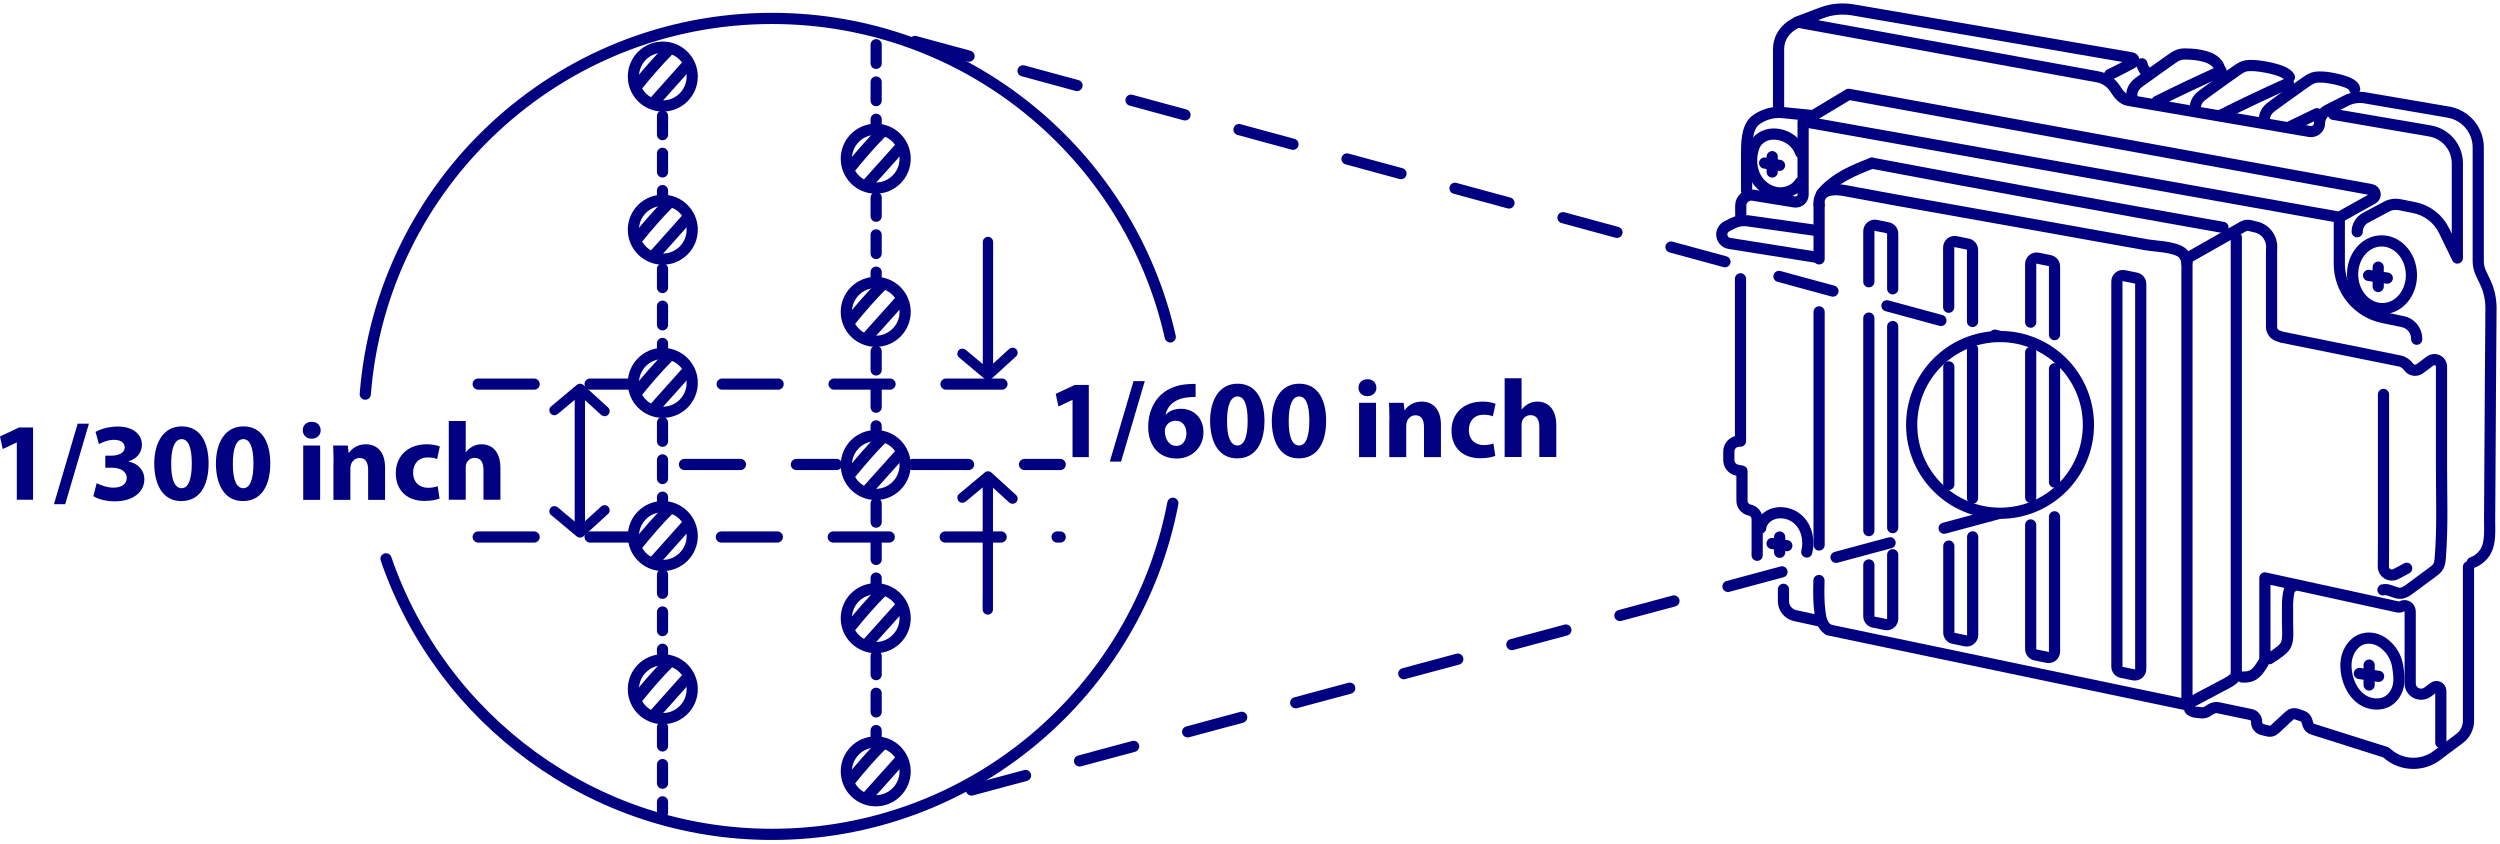 <?xml version="1.0" encoding="UTF-8"?> <svg xmlns="http://www.w3.org/2000/svg" width="554" height="187" viewBox="0 0 554 187" fill="none"><path d="M403.113 45.38C402.812 41.626 406.807 41.866 408.759 42.227C412.063 42.827 416.178 43.608 419.482 44.209C429.244 45.951 439.036 47.693 448.797 49.435C457.688 51.027 466.579 52.619 475.469 54.211C477.692 54.601 481.657 54.632 483.489 55.953C484.029 56.343 484.66 57.545 484.6 58.206" stroke="#010080" stroke-width="2.479" stroke-miterlimit="10" stroke-linecap="round" stroke-linejoin="round"></path><path d="M517.099 25.346L538.424 29.01C541.968 29.581 544.551 32.644 544.551 36.219V57.184L541.608 51.117C540.316 48.473 537.883 46.581 535.03 46.01L531.726 45.35C530.795 45.169 529.804 45.289 528.963 45.74L524.217 48.263C523.076 48.864 522.355 50.065 522.355 51.357" stroke="#010080" stroke-width="2.479" stroke-miterlimit="10" stroke-linecap="round" stroke-linejoin="round"></path><path d="M474.658 14.143C474.808 15.134 475.499 16.095 476.34 16.365L476.43 16.395" stroke="#010080" stroke-width="2.479" stroke-miterlimit="10" stroke-linecap="round" stroke-linejoin="round"></path><path d="M403.082 128.64C403.022 131.073 402.992 133.505 403.323 135.848C403.413 136.539 403.533 137.23 403.803 137.861C404.074 138.491 404.494 139.092 405.065 139.453" stroke="#010080" stroke-width="2.479" stroke-miterlimit="10" stroke-linecap="round" stroke-linejoin="round"></path><path d="M403.112 69.108C403.112 75.897 403.112 80.582 403.112 87.4C403.112 94.339 403.112 101.307 403.112 108.245C403.112 112.42 403.112 116.595 403.112 120.77" stroke="#010080" stroke-width="2.479" stroke-miterlimit="10" stroke-linecap="round" stroke-linejoin="round"></path><path d="M403.112 45.38C403.112 47.422 403.112 49.465 403.112 51.537C403.112 53.49 403.112 55.442 403.112 57.364" stroke="#010080" stroke-width="2.479" stroke-miterlimit="10" stroke-linecap="round" stroke-linejoin="round"></path><path d="M394.132 24.114V10.928C394.132 6.513 398.307 4.951 398.307 4.951" stroke="#010080" stroke-width="2.479" stroke-miterlimit="10" stroke-linecap="round" stroke-linejoin="round"></path><path d="M501.901 146V131.432V128.068L531.306 134.496C531.606 134.556 531.937 134.526 532.207 134.376C533.078 133.895 534.099 134.526 534.099 135.517V151.436C534.099 152.518 534.82 153.479 535.872 153.749C536.592 153.959 537.373 153.809 537.974 153.359L539.326 152.337C539.956 151.857 540.888 152.307 540.888 153.118V164.562" stroke="#010080" stroke-width="2.479" stroke-miterlimit="10" stroke-linecap="round" stroke-linejoin="round"></path><path d="M502.892 145.97C503.673 145.49 504.453 144.979 505.204 144.378C505.685 144.018 506.135 143.628 506.496 143.027C507.187 141.825 506.916 139.513 506.916 138.041C506.916 136.96 506.916 135.878 506.916 134.767C506.916 134.767 506.796 129.991 508.058 129.991" stroke="#010080" stroke-width="2.479" stroke-miterlimit="10" stroke-linecap="round" stroke-linejoin="round"></path><path d="M484.63 58.176V155.282" stroke="#010080" stroke-width="2.479" stroke-miterlimit="10" stroke-linecap="round" stroke-linejoin="round"></path><path d="M495.563 52.589C495.563 53.34 495.563 54.091 495.563 54.842C495.563 56.914 495.563 58.956 495.563 61.029C495.563 64.093 495.563 67.186 495.563 70.25C495.563 74.065 495.563 77.849 495.563 81.664C495.563 85.899 495.563 90.164 495.563 94.399C495.563 98.784 495.563 103.169 495.563 107.585C495.563 111.85 495.563 116.085 495.563 120.35C495.563 124.164 495.563 127.979 495.563 131.794C495.563 134.887 495.563 137.981 495.563 141.075C495.563 143.147 495.563 145.25 495.563 147.322C495.563 147.893 495.563 148.464 495.563 149.034C495.563 149.184 495.593 149.365 495.563 149.485C495.323 150.566 493.28 151.497 492.349 151.978C490.217 153.119 486.943 154.831 484.54 156.123" stroke="#010080" stroke-width="2.479" stroke-miterlimit="10" stroke-linecap="round" stroke-linejoin="round"></path><path d="M528.182 87.4C528.182 94.969 528.182 102.508 528.182 110.078C528.182 113.592 528.182 117.136 528.182 120.65C528.182 121.371 528.152 123.624 528.152 125.546C528.122 126.958 529.624 127.859 530.886 127.228C531.817 126.747 532.748 126.267 533.319 125.936" stroke="#010080" stroke-width="2.479" stroke-miterlimit="10" stroke-linecap="round" stroke-linejoin="round"></path><path d="M484.57 156.182L405.305 139.603" stroke="#010080" stroke-width="2.479" stroke-miterlimit="10" stroke-linecap="round" stroke-linejoin="round"></path><path d="M547.015 125.606V159.727C547.015 161.259 546.294 162.701 545.062 163.632L540.016 167.416C538.514 168.558 536.682 169.159 534.79 169.159C532.627 169.159 530.525 168.348 528.903 166.876L528.723 166.726L512.593 161.62C512.023 161.469 511.572 161.049 511.422 160.478L511.212 159.757C511.062 159.247 510.701 158.856 510.191 158.676L508.989 158.256C508.418 158.045 507.788 158.165 507.337 158.586L504.063 161.62C503.643 162.01 503.072 162.13 502.531 161.98L501.27 161.65C500.549 161.439 500.038 160.779 500.068 159.998C500.098 159.187 499.558 158.496 498.777 158.346L491.598 156.844C491.028 156.724 490.427 156.844 489.916 157.174L489.255 157.595C488.805 157.895 488.294 158.015 487.754 157.955L486.462 157.805C486.012 157.745 485.591 157.565 485.261 157.234" stroke="#010080" stroke-width="2.479" stroke-miterlimit="10" stroke-linecap="round" stroke-linejoin="round"></path><path d="M470.153 149.004L472.796 149.544C473.607 149.725 474.388 149.094 474.388 148.253V62.921C474.388 62.29 473.937 61.749 473.337 61.629L470.693 61.089C469.883 60.908 469.102 61.539 469.102 62.38V147.712C469.102 148.343 469.552 148.884 470.153 149.004Z" stroke="#010080" stroke-width="2.479" stroke-miterlimit="10" stroke-linecap="round" stroke-linejoin="round"></path><path d="M455.285 74.155V59.047C455.285 58.416 454.834 57.875 454.234 57.755L451.59 57.215C450.779 57.034 449.999 57.665 449.999 58.506V71.391" stroke="#010080" stroke-width="2.479" stroke-miterlimit="10" stroke-linecap="round" stroke-linejoin="round"></path><path d="M455.285 106.834V81.724" stroke="#010080" stroke-width="2.479" stroke-miterlimit="10" stroke-linecap="round" stroke-linejoin="round"></path><path d="M449.999 116.325V143.838C449.999 144.468 450.449 145.009 451.05 145.129L453.693 145.67C454.504 145.85 455.285 145.219 455.285 144.378V114.522" stroke="#010080" stroke-width="2.479" stroke-miterlimit="10" stroke-linecap="round" stroke-linejoin="round"></path><path d="M449.999 78.089V110.227" stroke="#010080" stroke-width="2.479" stroke-miterlimit="10" stroke-linecap="round" stroke-linejoin="round"></path><path d="M437.113 71.241V55.382C437.113 54.751 436.663 54.21 436.062 54.09L433.419 53.55C432.608 53.369 431.827 54 431.827 54.841V68.087" stroke="#010080" stroke-width="2.479" stroke-miterlimit="10" stroke-linecap="round" stroke-linejoin="round"></path><path d="M437.113 110.408V77.368" stroke="#010080" stroke-width="2.479" stroke-miterlimit="10" stroke-linecap="round" stroke-linejoin="round"></path><path d="M431.857 121.01V140.173C431.857 140.804 432.307 141.345 432.908 141.465L435.551 142.005C436.362 142.186 437.143 141.555 437.143 140.714V118.968" stroke="#010080" stroke-width="2.479" stroke-miterlimit="10" stroke-linecap="round" stroke-linejoin="round"></path><path d="M431.857 81.303V107.344" stroke="#010080" stroke-width="2.479" stroke-miterlimit="10" stroke-linecap="round" stroke-linejoin="round"></path><path d="M419.422 64.002V51.777C419.422 51.146 418.972 50.606 418.371 50.486L415.728 49.945C414.917 49.765 414.136 50.395 414.136 51.236V62.44" stroke="#010080" stroke-width="2.479" stroke-miterlimit="10" stroke-linecap="round" stroke-linejoin="round"></path><path d="M419.422 116.926V72.353" stroke="#010080" stroke-width="2.479" stroke-miterlimit="10" stroke-linecap="round" stroke-linejoin="round"></path><path d="M414.136 125.185V136.569C414.136 137.2 414.586 137.74 415.187 137.86L417.83 138.401C418.641 138.581 419.422 137.951 419.422 137.11V122.933" stroke="#010080" stroke-width="2.479" stroke-miterlimit="10" stroke-linecap="round" stroke-linejoin="round"></path><path d="M414.136 70.49V117.587" stroke="#010080" stroke-width="2.479" stroke-miterlimit="10" stroke-linecap="round" stroke-linejoin="round"></path><path d="M389.386 123.053V115.093C389.386 114.102 388.695 113.231 387.704 113.021C386.713 112.81 386.022 111.939 386.022 110.948V104.4L384.941 104.19C383.889 103.98 383.108 103.049 383.108 101.967V100.045C383.108 98.784 384.13 97.762 385.391 97.762H385.692V61.779" stroke="#010080" stroke-width="2.479" stroke-miterlimit="10" stroke-linecap="round" stroke-linejoin="round"></path><path d="M403.713 137.71L397.796 136.419C396.294 136.088 395.213 134.767 395.213 133.205V130.592" stroke="#010080" stroke-width="2.479" stroke-miterlimit="10" stroke-linecap="round" stroke-linejoin="round"></path><path d="M402.121 56.944L383.228 53.941C382.267 53.79 381.546 52.949 381.546 51.958C381.546 51.207 381.967 50.517 382.658 50.156L384.069 49.435C385.061 48.955 386.142 48.774 387.223 48.925L402.181 51.027" stroke="#010080" stroke-width="2.479" stroke-miterlimit="10" stroke-linecap="round" stroke-linejoin="round"></path><path d="M385.751 47.542V45.56C385.751 44.118 387.043 43.037 388.455 43.247L397.676 44.749C398.667 44.899 399.568 44.148 399.568 43.157V26.968L409.66 20.9L525.449 42.016C526.44 42.196 526.68 43.517 525.779 44.028L518.39 48.143L401.04 27.178" stroke="#010080" stroke-width="2.479" stroke-miterlimit="10" stroke-linecap="round" stroke-linejoin="round"></path><path d="M518.39 48.173V58.475C518.39 64.242 522.445 69.198 528.062 70.369L532.447 71.27C534.249 71.631 535.541 73.223 535.541 75.085V75.175" stroke="#010080" stroke-width="2.479" stroke-miterlimit="10" stroke-linecap="round" stroke-linejoin="round"></path><path d="M387.043 42.226V34.417C387.043 31.774 387.043 28.5 388.845 26.788C390.617 25.376 392.87 24.715 395.123 24.956L401.61 25.616" stroke="#010080" stroke-width="2.479" stroke-miterlimit="10" stroke-linecap="round" stroke-linejoin="round"></path><path d="M485.441 56.794L497.095 50.186C497.545 49.946 498.056 49.856 498.537 49.976L500.008 50.336C502.021 50.817 503.432 52.649 503.402 54.752L503.372 55.773V70.37V72.413C503.372 73.344 503.973 74.155 504.814 74.425L505.685 74.725L531.726 79.982C532.567 80.132 533.288 80.642 533.769 81.333C534.279 82.054 535.361 82.325 536.202 81.724L538.544 79.982C539.566 79.231 541.037 79.952 541.037 81.243C541.037 88.572 541.037 95.901 541.037 103.23C541.037 110.018 541.308 116.836 540.767 123.594C540.707 124.255 540.647 124.946 540.317 125.516C540.016 126.057 539.506 126.447 538.995 126.808C537.373 128.009 535.751 129.211 534.129 130.412C533.498 130.893 532.778 131.403 531.997 131.463C530.645 131.553 529.383 130.382 528.062 130.712" stroke="#010080" stroke-width="2.479" stroke-miterlimit="10" stroke-linecap="round" stroke-linejoin="round"></path><path d="M392.72 34.718V38.112" stroke="#010080" stroke-width="2.479" stroke-miterlimit="10" stroke-linecap="round" stroke-linejoin="round"></path><path d="M391.038 36.13L394.342 36.641" stroke="#010080" stroke-width="2.479" stroke-miterlimit="10" stroke-linecap="round" stroke-linejoin="round"></path><path d="M394.372 118.998V122.392" stroke="#010080" stroke-width="2.479" stroke-miterlimit="10" stroke-linecap="round" stroke-linejoin="round"></path><path d="M392.69 120.439L395.964 120.92" stroke="#010080" stroke-width="2.479" stroke-miterlimit="10" stroke-linecap="round" stroke-linejoin="round"></path><path d="M525 147.382V151.797" stroke="#010080" stroke-width="2.479" stroke-miterlimit="10" stroke-linecap="round" stroke-linejoin="round"></path><path d="M522.836 149.244L527.102 149.875" stroke="#010080" stroke-width="2.479" stroke-miterlimit="10" stroke-linecap="round" stroke-linejoin="round"></path><path d="M527.01 59.196V63.491" stroke="#010080" stroke-width="2.479" stroke-miterlimit="10" stroke-linecap="round" stroke-linejoin="round"></path><path d="M524.878 61.028L529.023 61.629" stroke="#010080" stroke-width="2.479" stroke-miterlimit="10" stroke-linecap="round" stroke-linejoin="round"></path><path d="M486.492 24.475C486.372 23.694 486.552 22.853 486.973 22.192C487.393 21.531 488.054 21.081 488.655 20.63C490.937 18.978 493.22 17.326 495.533 15.704C496.104 15.314 496.704 14.893 497.365 14.683C498.056 14.473 498.777 14.503 499.498 14.533C500.789 14.593 506.406 15.344 507.337 17.086" stroke="#010080" stroke-width="2.479" stroke-miterlimit="10" stroke-linecap="round" stroke-linejoin="round"></path><path d="M507.097 18.438C502.111 20.66 497.155 23.003 492.259 25.466" stroke="#010080" stroke-width="2.479" stroke-miterlimit="10" stroke-linecap="round" stroke-linejoin="round"></path><path d="M501.81 27.028C501.69 26.247 501.871 25.406 502.291 24.745C502.712 24.084 503.372 23.634 503.973 23.183C506.256 21.531 508.539 19.879 510.851 18.257C511.422 17.867 512.023 17.446 512.683 17.236C513.374 17.026 514.095 17.056 514.816 17.086C516.108 17.146 521.664 18.047 521.784 19.699" stroke="#010080" stroke-width="2.479" stroke-miterlimit="10" stroke-linecap="round" stroke-linejoin="round"></path><path d="M513.434 25.196L507.577 28.02" stroke="#010080" stroke-width="2.479" stroke-miterlimit="10" stroke-linecap="round" stroke-linejoin="round"></path><path d="M472.435 21.532C472.315 20.781 472.496 19.97 472.916 19.339C473.337 18.708 473.937 18.258 474.538 17.837C476.731 16.245 478.923 14.683 481.146 13.122C481.687 12.731 482.257 12.341 482.918 12.13C483.579 11.92 484.27 11.95 484.96 11.98C486.222 12.04 491.238 12.251 491.899 15.314" stroke="#010080" stroke-width="2.479" stroke-miterlimit="10" stroke-linecap="round" stroke-linejoin="round"></path><path d="M492.199 15.734C487.423 17.867 482.678 20.12 477.992 22.462" stroke="#010080" stroke-width="2.479" stroke-miterlimit="10" stroke-linecap="round" stroke-linejoin="round"></path><path d="M501.51 146.932C501.18 147.502 500.819 148.073 500.399 148.584C499.978 149.094 499.438 149.545 498.837 149.785C498.206 150.025 497.546 150.055 496.885 150.025" stroke="#010080" stroke-width="2.479" stroke-miterlimit="10" stroke-linecap="round" stroke-linejoin="round"></path><path d="M528.843 143.057C526.5 140.865 523.796 141.195 522.445 142.126C521.273 142.937 520.463 144.199 520.102 145.58C519.742 146.962 519.802 148.434 520.132 149.815C520.613 151.858 521.664 153.81 523.406 155.012C525.148 156.183 527.581 156.423 529.323 155.252C530.765 154.291 531.546 152.579 531.606 150.867C531.636 150.236 531.576 149.635 531.516 149.004C531.336 147.593 531.185 145.25 528.843 143.057Z" stroke="#010080" stroke-width="2.479" stroke-miterlimit="10" stroke-linecap="round" stroke-linejoin="round"></path><path d="M399.027 33.846C398.126 31.203 395.333 29.491 392.57 29.731C391.338 29.822 390.107 30.422 389.326 31.383C388.815 32.044 388.545 32.825 388.365 33.636C387.944 35.588 388.154 37.691 389.116 39.403C390.077 41.145 391.849 42.437 393.831 42.707C395.814 42.947 397.916 42.076 398.967 40.394" stroke="#010080" stroke-width="2.479" stroke-miterlimit="10" stroke-linecap="round" stroke-linejoin="round"></path><path d="M403.683 42.917C406.627 39.403 410.802 37.721 414.826 36.159" stroke="#010080" stroke-width="2.479" stroke-miterlimit="10" stroke-linecap="round" stroke-linejoin="round"></path><path d="M414.826 36.159C440.747 41.055 466.668 45.801 492.619 50.396" stroke="#010080" stroke-width="2.479" stroke-miterlimit="10" stroke-linecap="round" stroke-linejoin="round"></path><path d="M467.509 16.515C468.711 15.975 471.023 14.773 472.555 13.932C473.066 13.662 472.946 12.911 472.375 12.821L410.591 2.188C408.248 1.798 405.815 2.008 403.593 2.879L398.276 4.892L464.836 17.026C466.458 17.326 467.84 18.288 468.711 19.669C469.431 20.811 470.423 22.042 471.594 22.222L511.812 29.131C512.954 29.311 514.005 28.47 514.005 27.328C514.005 26.097 514.696 24.986 515.777 24.415L519.892 22.312C521.183 21.652 522.685 21.441 524.097 21.682L542.509 24.835C546.353 25.466 549.177 28.8 549.177 32.675V57.845C549.177 58.806 549.387 59.737 549.808 60.608L550.709 62.501C551.58 64.303 552 66.285 552 68.267L551.88 85.328C551.82 95.33 551.76 105.332 551.7 115.304C551.7 117.466 551.91 120.169 550.889 122.062C550.228 123.263 549.117 124.224 547.825 124.675" stroke="#010080" stroke-width="2.479" stroke-miterlimit="10" stroke-linecap="round" stroke-linejoin="round"></path><path d="M390.167 117.016C390.257 115.965 390.948 115.034 391.819 114.433C393.891 113.021 396.925 113.532 398.697 115.334C400.469 117.136 400.98 119.9 400.379 122.332" stroke="#010080" stroke-width="2.479" stroke-miterlimit="10" stroke-linecap="round" stroke-linejoin="round"></path><path d="M528.201 68.388C531.797 68.223 534.557 64.73 534.367 60.588C534.176 56.445 531.106 53.221 527.511 53.387C523.915 53.552 521.155 57.045 521.345 61.187C521.536 65.33 524.605 68.554 528.201 68.388Z" stroke="#010080" stroke-width="2.479" stroke-miterlimit="10" stroke-linecap="round" stroke-linejoin="round"></path><path d="M443.21 113.742C454.026 113.742 462.794 104.974 462.794 94.159C462.794 83.343 454.026 74.575 443.21 74.575C432.395 74.575 423.627 83.343 423.627 94.159C423.627 104.974 432.395 113.742 443.21 113.742Z" stroke="#010080" stroke-width="2.479" stroke-miterlimit="10" stroke-linecap="round" stroke-linejoin="round"></path><path d="M202.772 9.188L443.21 74.576" stroke="#010080" stroke-width="2.479" stroke-miterlimit="10" stroke-linecap="round" stroke-linejoin="round" stroke-dasharray="12.4 12.4"></path><path d="M442.79 113.832L208.119 176.998" stroke="#010080" stroke-width="2.479" stroke-miterlimit="10" stroke-linecap="round" stroke-linejoin="round" stroke-dasharray="12.4 12.4"></path><path d="M259.902 111.52C251.942 153.33 215.208 184.897 171.085 184.897C131.438 184.897 97.738 159.367 85.543 123.834" stroke="#010080" stroke-width="2.479" stroke-miterlimit="10" stroke-linecap="round" stroke-linejoin="round"></path><path d="M80.947 87.341C84.582 40.755 123.568 4.081 171.085 4.081C214.217 4.081 250.29 34.267 259.331 74.665" stroke="#010080" stroke-width="2.479" stroke-miterlimit="10" stroke-linecap="round" stroke-linejoin="round"></path><path d="M146.876 23.484C150.476 23.484 153.394 20.566 153.394 16.966C153.394 13.366 150.476 10.448 146.876 10.448C143.277 10.448 140.358 13.366 140.358 16.966C140.358 20.566 143.277 23.484 146.876 23.484Z" stroke="#010080" stroke-width="2.479" stroke-miterlimit="10" stroke-linecap="round" stroke-linejoin="round"></path><path d="M148.198 11.079C145.795 13.512 143.542 16.095 141.41 18.738" stroke="#010080" stroke-width="2.479" stroke-miterlimit="10" stroke-linecap="round" stroke-linejoin="round"></path><path d="M152.313 14.383L145.014 22.553" stroke="#010080" stroke-width="2.479" stroke-miterlimit="10" stroke-linecap="round" stroke-linejoin="round"></path><path d="M146.876 57.425C150.476 57.425 153.394 54.507 153.394 50.907C153.394 47.308 150.476 44.39 146.876 44.39C143.277 44.39 140.358 47.308 140.358 50.907C140.358 54.507 143.277 57.425 146.876 57.425Z" stroke="#010080" stroke-width="2.479" stroke-miterlimit="10" stroke-linecap="round" stroke-linejoin="round"></path><path d="M148.198 45.02C145.795 47.453 143.542 50.036 141.41 52.68" stroke="#010080" stroke-width="2.479" stroke-miterlimit="10" stroke-linecap="round" stroke-linejoin="round"></path><path d="M152.313 48.324L145.014 56.494" stroke="#010080" stroke-width="2.479" stroke-miterlimit="10" stroke-linecap="round" stroke-linejoin="round"></path><path d="M146.876 91.366C150.476 91.366 153.394 88.448 153.394 84.848C153.394 81.248 150.476 78.33 146.876 78.33C143.277 78.33 140.358 81.248 140.358 84.848C140.358 88.448 143.277 91.366 146.876 91.366Z" stroke="#010080" stroke-width="2.479" stroke-miterlimit="10" stroke-linecap="round" stroke-linejoin="round"></path><path d="M148.198 78.961C145.795 81.394 143.542 83.977 141.41 86.62" stroke="#010080" stroke-width="2.479" stroke-miterlimit="10" stroke-linecap="round" stroke-linejoin="round"></path><path d="M152.313 82.265L145.014 90.434" stroke="#010080" stroke-width="2.479" stroke-miterlimit="10" stroke-linecap="round" stroke-linejoin="round"></path><path d="M146.876 125.306C150.476 125.306 153.394 122.388 153.394 118.788C153.394 115.189 150.476 112.271 146.876 112.271C143.277 112.271 140.358 115.189 140.358 118.788C140.358 122.388 143.277 125.306 146.876 125.306Z" stroke="#010080" stroke-width="2.479" stroke-miterlimit="10" stroke-linecap="round" stroke-linejoin="round"></path><path d="M148.198 112.901C145.795 115.334 143.542 117.917 141.41 120.561" stroke="#010080" stroke-width="2.479" stroke-miterlimit="10" stroke-linecap="round" stroke-linejoin="round"></path><path d="M152.313 116.205L145.014 124.375" stroke="#010080" stroke-width="2.479" stroke-miterlimit="10" stroke-linecap="round" stroke-linejoin="round"></path><path d="M146.876 159.247C150.476 159.247 153.394 156.328 153.394 152.729C153.394 149.129 150.476 146.211 146.876 146.211C143.277 146.211 140.358 149.129 140.358 152.729C140.358 156.328 143.277 159.247 146.876 159.247Z" stroke="#010080" stroke-width="2.479" stroke-miterlimit="10" stroke-linecap="round" stroke-linejoin="round"></path><path d="M148.198 146.842C145.795 149.275 143.542 151.858 141.41 154.501" stroke="#010080" stroke-width="2.479" stroke-miterlimit="10" stroke-linecap="round" stroke-linejoin="round"></path><path d="M152.313 150.146L145.014 158.315" stroke="#010080" stroke-width="2.479" stroke-miterlimit="10" stroke-linecap="round" stroke-linejoin="round"></path><path d="M194.063 41.686C197.662 41.686 200.581 38.768 200.581 35.168C200.581 31.569 197.662 28.65 194.063 28.65C190.463 28.65 187.545 31.569 187.545 35.168C187.545 38.768 190.463 41.686 194.063 41.686Z" stroke="#010080" stroke-width="2.479" stroke-miterlimit="10" stroke-linecap="round" stroke-linejoin="round"></path><path d="M195.414 29.281C193.011 31.714 190.759 34.297 188.626 36.94" stroke="#010080" stroke-width="2.479" stroke-miterlimit="10" stroke-linecap="round" stroke-linejoin="round"></path><path d="M199.529 32.615L192.23 40.755" stroke="#010080" stroke-width="2.479" stroke-miterlimit="10" stroke-linecap="round" stroke-linejoin="round"></path><path d="M194.063 75.626C197.662 75.626 200.581 72.708 200.581 69.109C200.581 65.509 197.662 62.591 194.063 62.591C190.463 62.591 187.545 65.509 187.545 69.109C187.545 72.708 190.463 75.626 194.063 75.626Z" stroke="#010080" stroke-width="2.479" stroke-miterlimit="10" stroke-linecap="round" stroke-linejoin="round"></path><path d="M195.414 63.222C193.011 65.655 190.759 68.238 188.626 70.881" stroke="#010080" stroke-width="2.479" stroke-miterlimit="10" stroke-linecap="round" stroke-linejoin="round"></path><path d="M199.529 66.556L192.23 74.695" stroke="#010080" stroke-width="2.479" stroke-miterlimit="10" stroke-linecap="round" stroke-linejoin="round"></path><path d="M194.063 109.567C197.662 109.567 200.581 106.649 200.581 103.049C200.581 99.449 197.662 96.531 194.063 96.531C190.463 96.531 187.545 99.449 187.545 103.049C187.545 106.649 190.463 109.567 194.063 109.567Z" stroke="#010080" stroke-width="2.479" stroke-miterlimit="10" stroke-linecap="round" stroke-linejoin="round"></path><path d="M195.414 97.162C193.011 99.595 190.759 102.178 188.626 104.821" stroke="#010080" stroke-width="2.479" stroke-miterlimit="10" stroke-linecap="round" stroke-linejoin="round"></path><path d="M199.529 100.496L192.23 108.636" stroke="#010080" stroke-width="2.479" stroke-miterlimit="10" stroke-linecap="round" stroke-linejoin="round"></path><path d="M194.063 143.508C197.662 143.508 200.581 140.59 200.581 136.99C200.581 133.391 197.662 130.473 194.063 130.473C190.463 130.473 187.545 133.391 187.545 136.99C187.545 140.59 190.463 143.508 194.063 143.508Z" stroke="#010080" stroke-width="2.479" stroke-miterlimit="10" stroke-linecap="round" stroke-linejoin="round"></path><path d="M195.414 131.104C193.011 133.536 190.759 136.12 188.626 138.763" stroke="#010080" stroke-width="2.479" stroke-miterlimit="10" stroke-linecap="round" stroke-linejoin="round"></path><path d="M199.529 134.438L192.23 142.577" stroke="#010080" stroke-width="2.479" stroke-miterlimit="10" stroke-linecap="round" stroke-linejoin="round"></path><path d="M194.063 177.449C197.662 177.449 200.581 174.531 200.581 170.931C200.581 167.331 197.662 164.413 194.063 164.413C190.463 164.413 187.545 167.331 187.545 170.931C187.545 174.531 190.463 177.449 194.063 177.449Z" stroke="#010080" stroke-width="2.479" stroke-miterlimit="10" stroke-linecap="round" stroke-linejoin="round"></path><path d="M195.414 165.044C193.011 167.477 190.759 170.06 188.626 172.703" stroke="#010080" stroke-width="2.479" stroke-miterlimit="10" stroke-linecap="round" stroke-linejoin="round"></path><path d="M199.529 168.378L192.23 176.518" stroke="#010080" stroke-width="2.479" stroke-miterlimit="10" stroke-linecap="round" stroke-linejoin="round"></path><path d="M146.816 25.707V44.6" stroke="#010080" stroke-width="2.479" stroke-miterlimit="10" stroke-linecap="round" stroke-linejoin="round" stroke-dasharray="4.13 4.13"></path><path d="M146.816 59.588V78.481" stroke="#010080" stroke-width="2.479" stroke-miterlimit="10" stroke-linecap="round" stroke-linejoin="round" stroke-dasharray="4.13 4.13"></path><path d="M146.816 93.648V112.541" stroke="#010080" stroke-width="2.479" stroke-miterlimit="10" stroke-linecap="round" stroke-linejoin="round" stroke-dasharray="4.13 4.13"></path><path d="M146.816 127.349V146.271" stroke="#010080" stroke-width="2.479" stroke-miterlimit="10" stroke-linecap="round" stroke-linejoin="round" stroke-dasharray="4.13 4.13"></path><path d="M146.816 161.169V180.062" stroke="#010080" stroke-width="2.479" stroke-miterlimit="10" stroke-linecap="round" stroke-linejoin="round" stroke-dasharray="4.13 4.13"></path><path d="M194.153 9.908V28.831" stroke="#010080" stroke-width="2.479" stroke-miterlimit="10" stroke-linecap="round" stroke-linejoin="round" stroke-dasharray="4.13 4.13"></path><path d="M194.153 43.788V62.711" stroke="#010080" stroke-width="2.479" stroke-miterlimit="10" stroke-linecap="round" stroke-linejoin="round" stroke-dasharray="4.13 4.13"></path><path d="M194.153 77.85V96.772" stroke="#010080" stroke-width="2.479" stroke-miterlimit="10" stroke-linecap="round" stroke-linejoin="round" stroke-dasharray="4.13 4.13"></path><path d="M194.153 111.58V130.473" stroke="#010080" stroke-width="2.479" stroke-miterlimit="10" stroke-linecap="round" stroke-linejoin="round" stroke-dasharray="4.13 4.13"></path><path d="M194.153 145.37V164.263" stroke="#010080" stroke-width="2.479" stroke-miterlimit="10" stroke-linecap="round" stroke-linejoin="round" stroke-dasharray="4.13 4.13"></path><path d="M160.032 85.118H231.037" stroke="#010080" stroke-width="2.479" stroke-miterlimit="10" stroke-linecap="round" stroke-linejoin="round" stroke-dasharray="12.4 12.4"></path><path d="M105.967 85.118H139.937" stroke="#010080" stroke-width="2.479" stroke-miterlimit="10" stroke-linecap="round" stroke-linejoin="round" stroke-dasharray="12.4 12.4"></path><path d="M159.852 118.998H234.942" stroke="#010080" stroke-width="2.479" stroke-miterlimit="10" stroke-linecap="round" stroke-linejoin="round" stroke-dasharray="12.4 12.4"></path><path d="M105.967 118.998H139.427" stroke="#010080" stroke-width="2.479" stroke-miterlimit="10" stroke-linecap="round" stroke-linejoin="round" stroke-dasharray="12.4 12.4"></path><path d="M202.232 102.93H234.942" stroke="#010080" stroke-width="2.479" stroke-miterlimit="10" stroke-linecap="round" stroke-linejoin="round" stroke-dasharray="12.4 12.4"></path><path d="M151.682 102.93H185.382" stroke="#010080" stroke-width="2.479" stroke-miterlimit="10" stroke-linecap="round" stroke-linejoin="round" stroke-dasharray="12.4 12.4"></path><path d="M217.792 53.61C217.792 54.541 217.792 55.502 217.792 56.434C217.792 58.686 217.792 60.969 217.792 63.222C217.792 65.955 217.792 68.688 217.792 71.451C217.792 73.824 217.792 76.197 217.792 78.57C217.792 79.711 217.762 80.883 217.792 82.024C217.792 82.054 217.792 82.054 217.792 82.084C217.792 82.685 218.302 83.225 218.933 83.225C219.534 83.195 220.074 82.745 220.074 82.084C220.074 81.153 220.074 80.192 220.074 79.261C220.074 77.008 220.074 74.725 220.074 72.473C220.074 69.739 220.074 67.006 220.074 64.243C220.074 61.87 220.074 59.497 220.074 57.124C220.074 55.983 220.104 54.812 220.074 53.67C220.074 53.64 220.074 53.64 220.074 53.61C220.074 53.009 219.564 52.469 218.933 52.469C218.302 52.529 217.792 52.979 217.792 53.61Z" fill="#010080"></path><path d="M223.59 77.368C221.998 78.81 220.436 80.252 218.844 81.694C218.604 81.904 218.394 82.114 218.153 82.324C218.694 82.324 219.204 82.324 219.745 82.324C218.093 80.943 216.441 79.561 214.789 78.18C214.549 77.969 214.309 77.789 214.068 77.579C213.618 77.188 212.927 77.128 212.476 77.579C212.086 77.969 211.996 78.78 212.476 79.171C214.128 80.552 215.78 81.934 217.432 83.316C217.673 83.526 217.913 83.706 218.153 83.916C218.634 84.307 219.265 84.367 219.745 83.916C221.337 82.475 222.899 81.033 224.491 79.591C224.731 79.381 224.941 79.171 225.182 78.96C225.632 78.54 225.602 77.789 225.182 77.368C224.761 76.918 224.04 76.978 223.59 77.368Z" fill="#010080"></path><path d="M220.044 135.068C220.044 134.136 220.044 133.175 220.044 132.244C220.044 129.991 220.044 127.709 220.044 125.456C220.044 122.723 220.044 119.99 220.044 117.226C220.044 114.853 220.044 112.481 220.044 110.108C220.044 108.966 220.074 107.795 220.044 106.654C220.044 106.624 220.044 106.624 220.044 106.594C220.044 105.993 219.534 105.452 218.903 105.452C218.302 105.482 217.761 105.933 217.761 106.594C217.761 107.525 217.761 108.486 217.761 109.417C217.761 111.67 217.761 113.952 217.761 116.205C217.761 118.938 217.761 121.672 217.761 124.435C217.761 126.808 217.761 129.181 217.761 131.553C217.761 132.695 217.731 133.866 217.761 135.008C217.761 135.038 217.761 135.038 217.761 135.068C217.761 135.668 218.272 136.209 218.903 136.209C219.534 136.179 220.044 135.698 220.044 135.068Z" fill="#010080"></path><path d="M225.182 109.717C223.59 108.276 222.028 106.834 220.436 105.392C220.196 105.182 219.985 104.972 219.745 104.761C219.265 104.311 218.634 104.341 218.153 104.761C216.501 106.143 214.849 107.525 213.197 108.906C212.957 109.117 212.717 109.297 212.476 109.507C211.996 109.897 212.086 110.708 212.476 111.099C212.927 111.549 213.588 111.489 214.068 111.099C215.72 109.717 217.372 108.336 219.024 106.954C219.265 106.744 219.505 106.563 219.745 106.353C219.204 106.353 218.694 106.353 218.153 106.353C219.745 107.795 221.307 109.237 222.899 110.678C223.139 110.889 223.349 111.099 223.59 111.309C224.04 111.73 224.731 111.76 225.182 111.309C225.602 110.889 225.632 110.138 225.182 109.717Z" fill="#010080"></path><path d="M129.635 115.664C129.635 114.733 129.635 113.772 129.635 112.841C129.635 110.588 129.635 108.305 129.635 106.053C129.635 103.319 129.635 100.586 129.635 97.823C129.635 95.45 129.635 93.077 129.635 90.704C129.635 89.563 129.665 88.392 129.635 87.25C129.635 87.22 129.635 87.22 129.635 87.19C129.635 86.59 129.124 86.049 128.494 86.049C127.893 86.079 127.352 86.529 127.352 87.19C127.352 88.121 127.352 89.082 127.352 90.014C127.352 92.266 127.352 94.549 127.352 96.802C127.352 99.535 127.352 102.268 127.352 105.032C127.352 107.404 127.352 109.777 127.352 112.15C127.352 113.291 127.322 114.463 127.352 115.604C127.352 115.634 127.352 115.634 127.352 115.664C127.352 116.265 127.863 116.806 128.494 116.806C129.124 116.746 129.635 116.295 129.635 115.664Z" fill="#010080"></path><path d="M134.77 90.314C133.178 88.872 131.616 87.43 130.024 85.989C129.784 85.778 129.574 85.568 129.334 85.358C128.853 84.907 128.222 84.938 127.742 85.358C126.09 86.74 124.438 88.121 122.786 89.503C122.545 89.713 122.305 89.893 122.065 90.104C121.584 90.494 121.674 91.305 122.065 91.696C122.515 92.146 123.176 92.086 123.657 91.696C125.309 90.314 126.961 88.932 128.613 87.551C128.853 87.34 129.093 87.16 129.334 86.95C128.793 86.95 128.282 86.95 127.742 86.95C129.334 88.392 130.895 89.833 132.487 91.275C132.728 91.485 132.938 91.696 133.178 91.906C133.629 92.326 134.319 92.356 134.77 91.906C135.191 91.485 135.221 90.734 134.77 90.314Z" fill="#010080"></path><path d="M133.178 112.27C131.586 113.712 130.024 115.154 128.432 116.595C128.192 116.806 127.982 117.016 127.742 117.226C128.282 117.226 128.793 117.226 129.334 117.226C127.682 115.844 126.03 114.463 124.378 113.081C124.137 112.871 123.897 112.691 123.657 112.48C123.206 112.09 122.515 112.03 122.065 112.48C121.674 112.871 121.584 113.682 122.065 114.072C123.717 115.454 125.369 116.836 127.021 118.217C127.261 118.427 127.501 118.608 127.742 118.818C128.222 119.208 128.853 119.268 129.334 118.818C130.925 117.376 132.487 115.934 134.079 114.493C134.319 114.283 134.53 114.072 134.77 113.862C135.221 113.442 135.191 112.691 134.77 112.27C134.319 111.82 133.629 111.85 133.178 112.27Z" fill="#010080"></path><path d="M3.724 98.062H3.664L0.601 99.504L0 96.711L4.235 94.728H7.329V110.738H3.724V98.062Z" fill="#010080"></path><path d="M11.955 111.729L17.211 93.888H19.704L14.448 111.729H11.955Z" fill="#010080"></path><path d="M21.416 107.074C22.076 107.404 23.608 108.065 25.14 108.065C27.093 108.065 28.084 107.134 28.084 105.932C28.084 104.37 26.522 103.649 24.87 103.649H23.338V100.976H24.78C26.041 100.946 27.633 100.496 27.633 99.144C27.633 98.183 26.852 97.462 25.26 97.462C23.969 97.462 22.587 98.033 21.926 98.423L21.175 95.72C22.137 95.119 24.059 94.519 26.131 94.519C29.555 94.519 31.448 96.321 31.448 98.513C31.448 100.225 30.486 101.547 28.504 102.238V102.298C30.427 102.628 31.988 104.1 31.988 106.203C31.988 109.026 29.495 111.098 25.441 111.098C23.368 111.098 21.626 110.558 20.695 109.957L21.416 107.074Z" fill="#010080"></path><path d="M46.225 102.688C46.225 107.644 44.243 111.038 40.158 111.038C36.013 111.038 34.211 107.314 34.181 102.778C34.181 98.153 36.163 94.488 40.278 94.488C44.573 94.488 46.225 98.303 46.225 102.688ZM37.935 102.778C37.905 106.443 38.806 108.185 40.248 108.185C41.69 108.185 42.501 106.352 42.501 102.718C42.501 99.174 41.75 97.312 40.248 97.312C38.836 97.312 37.905 99.054 37.935 102.778Z" fill="#010080"></path><path d="M59.892 102.688C59.892 107.644 57.909 111.038 53.824 111.038C49.679 111.038 47.877 107.314 47.847 102.778C47.847 98.153 49.83 94.488 53.944 94.488C58.24 94.488 59.892 98.303 59.892 102.688ZM51.602 102.778C51.572 106.443 52.473 108.185 53.914 108.185C55.356 108.185 56.167 106.352 56.167 102.718C56.167 99.174 55.416 97.312 53.914 97.312C52.503 97.312 51.572 99.054 51.602 102.778Z" fill="#010080"></path><path d="M71.065 95.36C71.065 96.381 70.284 97.222 69.053 97.222C67.881 97.222 67.07 96.381 67.1 95.36C67.07 94.279 67.851 93.468 69.083 93.468C70.314 93.468 71.035 94.279 71.065 95.36ZM67.191 110.768V98.724H70.945V110.768H67.191Z" fill="#010080"></path><path d="M73.918 102.568C73.918 101.066 73.858 99.775 73.828 98.724H77.072L77.252 100.375H77.312C77.793 99.624 79.024 98.453 81.037 98.453C83.5 98.453 85.332 100.075 85.332 103.619V110.768H81.577V104.1C81.577 102.538 81.037 101.487 79.685 101.487C78.664 101.487 78.033 102.208 77.793 102.898C77.703 103.109 77.643 103.499 77.643 103.83V110.768H73.888V102.568H73.918Z" fill="#010080"></path><path d="M97.407 110.467C96.746 110.768 95.484 111.008 94.073 111.008C90.168 111.008 87.705 108.635 87.705 104.851C87.705 101.337 90.108 98.453 94.613 98.453C95.605 98.453 96.686 98.633 97.467 98.934L96.866 101.727C96.415 101.517 95.755 101.367 94.763 101.367C92.781 101.367 91.52 102.778 91.55 104.731C91.55 106.953 93.021 108.095 94.854 108.095C95.755 108.095 96.415 107.944 96.986 107.734L97.407 110.467Z" fill="#010080"></path><path d="M99.449 93.287H103.203V100.165H103.263C103.654 99.655 104.164 99.264 104.735 98.934C105.276 98.633 105.997 98.453 106.687 98.453C109.09 98.453 110.892 100.105 110.892 103.71V110.738H107.138V104.13C107.138 102.568 106.597 101.457 105.186 101.457C104.194 101.457 103.594 102.088 103.323 102.748C103.233 102.989 103.203 103.319 103.203 103.589V110.738H99.449V93.287Z" fill="#010080"></path><path d="M237.674 88.632H237.614L234.55 90.074L233.949 87.28L238.184 85.298H241.278V101.307H237.674V88.632Z" fill="#010080"></path><path d="M245.934 102.298L251.19 84.457H253.683L248.427 102.298H245.934Z" fill="#010080"></path><path d="M264.947 87.972C264.526 87.942 264.076 87.972 263.505 88.032C260.171 88.302 258.699 90.014 258.279 91.876H258.339C259.12 91.065 260.231 90.585 261.733 90.585C264.406 90.585 266.689 92.477 266.689 95.811C266.689 98.995 264.256 101.608 260.772 101.608C256.507 101.608 254.434 98.424 254.434 94.609C254.434 91.606 255.545 89.083 257.257 87.491C258.849 86.049 260.922 85.238 263.445 85.118C264.136 85.058 264.586 85.058 264.947 85.088V87.972ZM262.904 95.991C262.904 94.519 262.123 93.228 260.501 93.228C259.48 93.228 258.669 93.829 258.279 94.669C258.189 94.88 258.128 95.15 258.128 95.601C258.189 97.313 259.03 98.814 260.712 98.814C262.063 98.814 262.904 97.613 262.904 95.991Z" fill="#010080"></path><path d="M280.205 93.227C280.205 98.183 278.222 101.577 274.137 101.577C269.992 101.577 268.19 97.853 268.16 93.317C268.16 88.692 270.143 85.027 274.257 85.027C278.523 85.027 280.205 88.842 280.205 93.227ZM271.915 93.317C271.885 96.982 272.786 98.724 274.227 98.724C275.669 98.724 276.48 96.891 276.48 93.257C276.48 89.713 275.729 87.851 274.227 87.851C272.816 87.851 271.885 89.623 271.915 93.317Z" fill="#010080"></path><path d="M293.871 93.227C293.871 98.183 291.889 101.577 287.804 101.577C283.659 101.577 281.857 97.853 281.827 93.317C281.827 88.692 283.809 85.027 287.924 85.027C292.189 85.027 293.871 88.842 293.871 93.227ZM285.581 93.317C285.551 96.982 286.452 98.724 287.894 98.724C289.336 98.724 290.147 96.891 290.147 93.257C290.147 89.713 289.396 87.851 287.894 87.851C286.482 87.851 285.551 89.623 285.581 93.317Z" fill="#010080"></path><path d="M305.014 85.928C305.014 86.95 304.233 87.791 303.002 87.791C301.831 87.791 301.02 86.95 301.05 85.928C301.02 84.847 301.801 84.036 303.032 84.036C304.264 84.036 304.984 84.847 305.014 85.928ZM301.17 101.307V89.262H304.924V101.307H301.17Z" fill="#010080"></path><path d="M307.898 93.107C307.898 91.605 307.838 90.314 307.808 89.263H311.052L311.232 90.915H311.292C311.772 90.164 313.004 88.992 315.016 88.992C317.479 88.992 319.311 90.614 319.311 94.158V101.307H315.557V94.639C315.557 93.077 315.016 92.026 313.665 92.026C312.643 92.026 312.013 92.747 311.772 93.438C311.682 93.648 311.622 94.038 311.622 94.369V101.307H307.868V93.107H307.898Z" fill="#010080"></path><path d="M331.356 101.007C330.695 101.307 329.434 101.547 328.022 101.547C324.117 101.547 321.654 99.174 321.654 95.39C321.654 91.876 324.057 88.992 328.563 88.992C329.554 88.992 330.635 89.172 331.416 89.473L330.815 92.266C330.365 92.056 329.704 91.906 328.713 91.906C326.73 91.906 325.469 93.317 325.499 95.27C325.499 97.492 326.971 98.634 328.803 98.634C329.704 98.634 330.365 98.484 330.935 98.273L331.356 101.007Z" fill="#010080"></path><path d="M333.428 83.826H337.183V90.704H337.243C337.633 90.194 338.144 89.803 338.715 89.473C339.255 89.173 339.976 88.992 340.667 88.992C343.07 88.992 344.872 90.644 344.872 94.249V101.277H341.117V94.669C341.117 93.107 340.577 91.996 339.165 91.996C338.174 91.996 337.573 92.627 337.303 93.287C337.213 93.528 337.183 93.858 337.183 94.129V101.277H333.428V83.826Z" fill="#010080"></path></svg> 